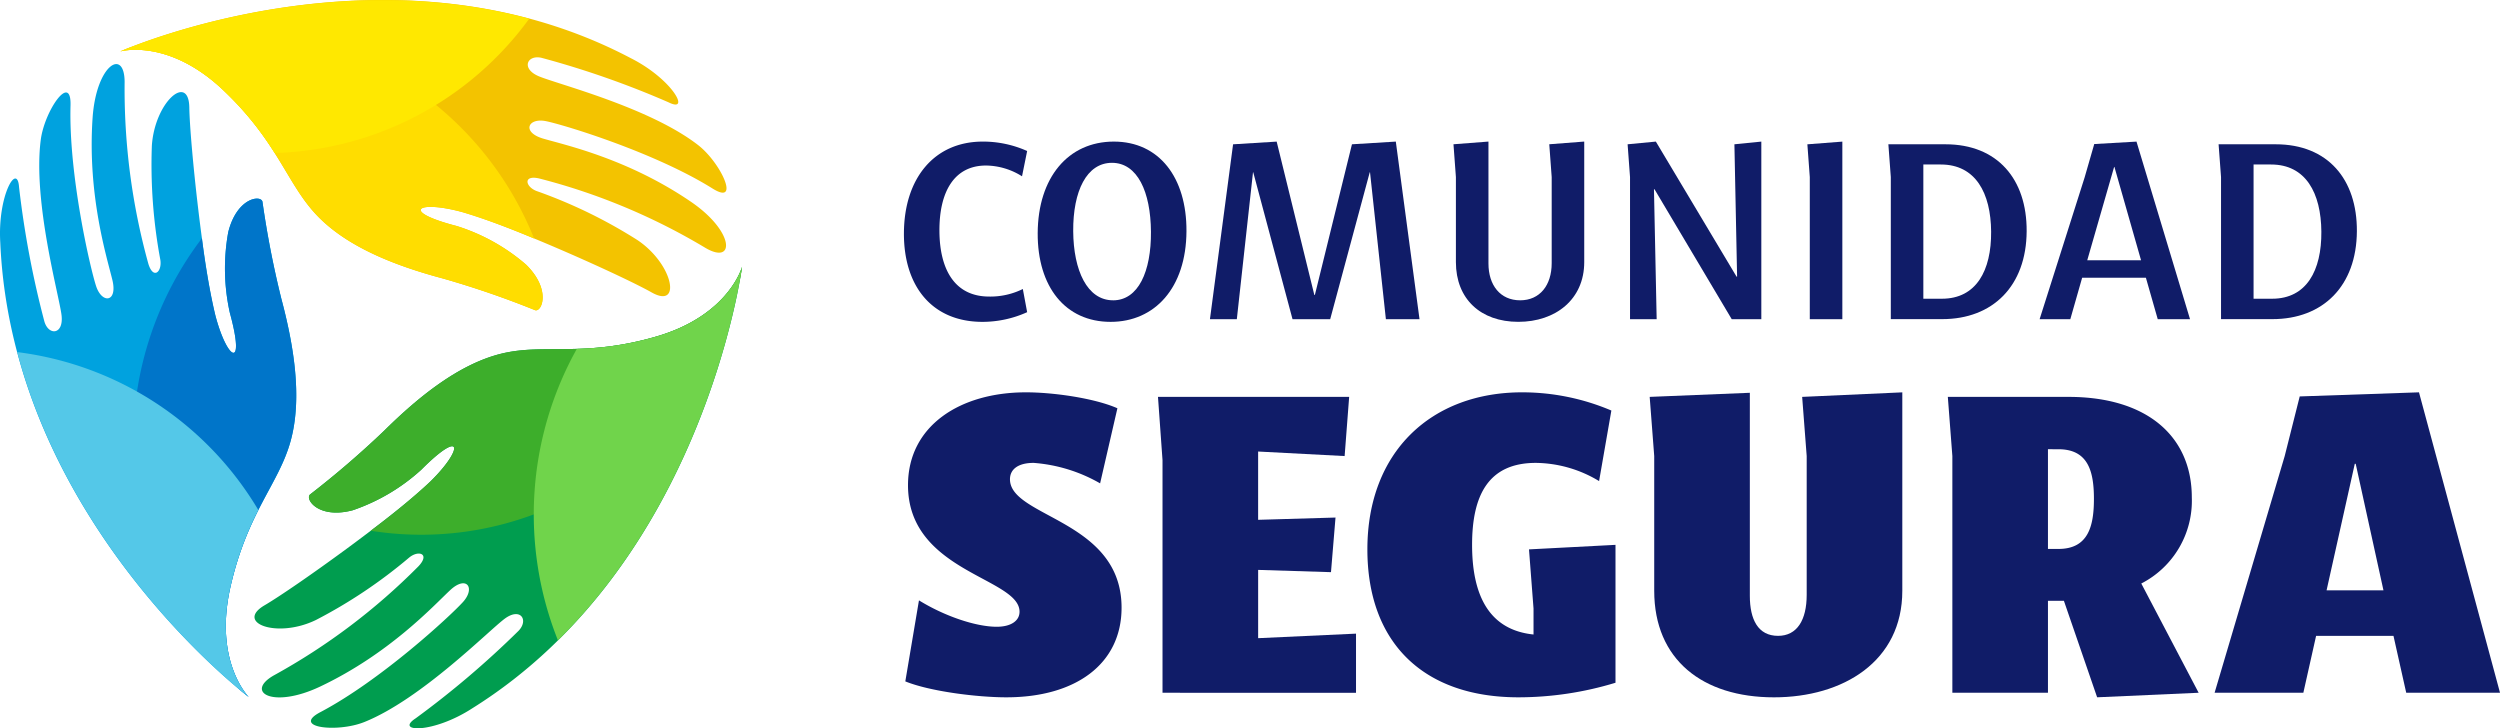<?xml version="1.0" encoding="UTF-8"?> <svg xmlns="http://www.w3.org/2000/svg" width="330.961" height="96.416" viewBox="0 0 330.961 96.416"><g id="Grupo_268" data-name="Grupo 268" transform="translate(110.478 140.955)"><g id="Grupo_259" data-name="Grupo 259"><path id="Trazado_351" data-name="Trazado 351" d="M-77.537-48.675s-4.687-4.648-2.432-14.583,6.421-13.633,7.982-19.376.369-12.723-1.248-18.785a128.156,128.156,0,0,1-2.494-12.807c-.14-.95-3.363-.653-4.533,4a26.941,26.941,0,0,0,.214,10.69c2.091,7.617-.326,6.355-1.913.36s-3.383-22.9-3.455-27.538-4.6-.724-4.961,5.087a68.616,68.616,0,0,0,1.119,15.034c.276,1.611-.928,2.731-1.588.531A86.613,86.613,0,0,1-93.98-130.1c-.013-4.551-3.756-2.32-4.24,4.747-.705,10.3,1.919,18.539,2.624,21.485s-1.379,3.172-2.161.785-3.64-14.75-3.384-23.9c.124-4.452-3.442.661-3.942,4.548-1.056,8.194,2.439,20.6,2.751,23.2s-1.7,2.753-2.265.856a125.907,125.907,0,0,1-3.356-17.772c-.221-3.391-2.868,1.062-2.488,7.326C-108.85-72.284-77.537-48.675-77.537-48.675Z" fill="#00a2df"></path><path id="Trazado_352" data-name="Trazado 352" d="M-77.537-48.675s-4.687-4.648-2.432-14.583,6.421-13.633,7.982-19.376.369-12.723-1.248-18.785a128.156,128.156,0,0,1-2.494-12.807c-.14-.95-3.363-.653-4.533,4a26.941,26.941,0,0,0,.214,10.69c2.091,7.617-.326,6.355-1.913.36s-3.383-22.9-3.455-27.538-4.6-.724-4.961,5.087a68.616,68.616,0,0,0,1.119,15.034c.276,1.611-.928,2.731-1.588.531A86.613,86.613,0,0,1-93.98-130.1c-.013-4.551-3.756-2.32-4.24,4.747-.705,10.3,1.919,18.539,2.624,21.485s-1.379,3.172-2.161.785-3.64-14.75-3.384-23.9c.124-4.452-3.442.661-3.942,4.548-1.056,8.194,2.439,20.6,2.751,23.2s-1.7,2.753-2.265.856a125.907,125.907,0,0,1-3.356-17.772c-.221-3.391-2.868,1.062-2.488,7.326C-108.85-72.284-77.537-48.675-77.537-48.675Z" fill="none"></path><path id="Trazado_353" data-name="Trazado 353" d="M-94.558-134.145s6.291-1.825,13.624,5.115,8.406,12.463,12.518,16.7,10.646,6.663,16.612,8.254A121.711,121.711,0,0,1-39.661-99.9c.878.349,2.231-2.646-1.149-6a25.83,25.83,0,0,0-9.206-5.136c-7.525-1.947-5.248-3.453.646-1.869s21.175,8.416,25.161,10.663,2.908-3.7-1.859-6.916a65.63,65.63,0,0,0-13.355-6.5c-1.508-.558-1.862-2.18.339-1.667a82.657,82.657,0,0,1,22.029,9.208c3.881,2.255,3.846-2.163-1.928-6.11-8.414-5.751-16.737-7.538-19.6-8.383s-2.012-2.8.409-2.3,14.368,4.131,22.027,8.913c3.727,2.327,1.151-3.369-1.908-5.748-6.449-5.013-18.753-8.107-21.12-9.125s-1.5-2.874.4-2.427a119.893,119.893,0,0,1,16.8,5.887c3,1.494.525-3.063-5-5.847C-58.866-150.047-94.558-134.145-94.558-134.145Z" fill="#f3c300"></path><path id="Trazado_354" data-name="Trazado 354" d="M-12.24-105.636s-1.723,6.429-11.348,9.229-14.818.878-20.507,2.268S-55.2-88.307-59.624-83.93a124.12,124.12,0,0,1-9.792,8.424c-.748.585,1.068,3.314,5.633,2.1a25.861,25.861,0,0,0,9.078-5.367c5.529-5.552,5.616-2.787,1.235,1.53S-71.5-63.137-75.448-60.826s1.606,4.451,6.772,1.959a66.119,66.119,0,0,0,12.37-8.278c1.249-1.026,2.794-.5,1.225,1.158A83.7,83.7,0,0,1-74.216-51.55c-3.9,2.216-.174,4.472,6.13,1.481C-58.9-54.427-53.093-60.757-50.9-62.811s3.391-.307,1.72,1.546S-60.089-50.878-68.069-46.677c-3.884,2.045,2.234,2.747,5.815,1.311,7.549-3.027,16.515-12.151,18.6-13.687s3.188.183,1.832,1.6a121.99,121.99,0,0,1-13.639,11.6c-2.806,1.84,2.3,2.043,7.5-1.329C-17.355-66.294-12.24-105.636-12.24-105.636Z" fill="#009d4f"></path><path id="Trazado_355" data-name="Trazado 355" d="M-12.24-105.636s-1.723,6.429-11.348,9.229-14.818.878-20.507,2.268S-55.2-88.307-59.624-83.93a124.12,124.12,0,0,1-9.792,8.424c-.748.585,1.068,3.314,5.633,2.1a25.861,25.861,0,0,0,9.078-5.367c5.529-5.552,5.616-2.787,1.235,1.53S-71.5-63.137-75.448-60.826s1.606,4.451,6.772,1.959a66.119,66.119,0,0,0,12.37-8.278c1.249-1.026,2.794-.5,1.225,1.158A83.7,83.7,0,0,1-74.216-51.55c-3.9,2.216-.174,4.472,6.13,1.481C-58.9-54.427-53.093-60.757-50.9-62.811s3.391-.307,1.72,1.546S-60.089-50.878-68.069-46.677c-3.884,2.045,2.234,2.747,5.815,1.311,7.549-3.027,16.515-12.151,18.6-13.687s3.188.183,1.832,1.6a121.99,121.99,0,0,1-13.639,11.6c-2.806,1.84,2.3,2.043,7.5-1.329C-17.355-66.294-12.24-105.636-12.24-105.636Z" fill="none"></path><path id="Trazado_356" data-name="Trazado 356" d="M-49.37-112.9a92.148,92.148,0,0,1,9.6,3.52A43.835,43.835,0,0,0-58.3-130.913a42.652,42.652,0,0,0-35.184-3.677c-.691.276-1.074.445-1.074.445s6.291-1.825,13.624,5.115,8.406,12.463,12.518,16.7,10.646,6.663,16.612,8.254A121.711,121.711,0,0,1-39.661-99.9c.878.349,2.231-2.646-1.149-6a25.843,25.843,0,0,0-9.206-5.135C-57.541-112.979-55.264-114.485-49.37-112.9Z" fill="#fd0"></path><path id="Trazado_357" data-name="Trazado 357" d="M-40.414-138.48c-27.7-7.425-54.144,4.335-54.144,4.335s6.291-1.825,13.624,5.115a41.844,41.844,0,0,1,6.823,8.33A43.221,43.221,0,0,0-40.414-138.48Z" fill="#ffe800"></path><path id="Trazado_358" data-name="Trazado 358" d="M-23.588-96.407c-9.624,2.8-14.818.878-20.507,2.268S-55.2-88.307-59.624-83.93a124.12,124.12,0,0,1-9.792,8.424c-.748.585,1.068,3.314,5.633,2.1a25.861,25.861,0,0,0,9.078-5.367c5.529-5.552,5.616-2.787,1.235,1.53A93.726,93.726,0,0,1-61.4-70.693,42.577,42.577,0,0,0-33.72-75.7a44.083,44.083,0,0,0,21.3-28.782c.126-.743.18-1.151.18-1.151S-13.963-99.207-23.588-96.407Z" fill="#3dae2b"></path><path id="Trazado_359" data-name="Trazado 359" d="M-23.588-96.407A40.517,40.517,0,0,1-34.115-94.77a45.008,45.008,0,0,0-2.5,38.591c20.581-20.307,24.372-49.457,24.372-49.457S-13.963-99.207-23.588-96.407Z" fill="#70d44b"></path><path id="Trazado_360" data-name="Trazado 360" d="M-75.728-114.226c-.141-.95-3.364-.653-4.534,4a26.941,26.941,0,0,0,.214,10.69c2.091,7.617-.326,6.355-1.913.36a97.044,97.044,0,0,1-1.786-10.234,44.6,44.6,0,0,0-9.1,27.093A44.526,44.526,0,0,0-78.451-49.4c.579.474.914.728.914.728s-4.687-4.648-2.432-14.583,6.421-13.633,7.982-19.376.369-12.723-1.248-18.785A127.824,127.824,0,0,1-75.728-114.226Z" fill="#0075c9"></path><path id="Trazado_361" data-name="Trazado 361" d="M-77.537-48.675s-4.687-4.648-2.432-14.583a42.5,42.5,0,0,1,3.692-10.176,43.412,43.412,0,0,0-31.918-20.91C-100.717-66.174-77.537-48.675-77.537-48.675Z" fill="#54c8e8"></path></g><g id="Grupo_262" data-name="Grupo 262"><g id="Grupo_260" data-name="Grupo 260"><path id="Trazado_362" data-name="Trazado 362" d="M22.749-48.641c-3.857,0-10.123-.783-13.377-2.109l1.807-10.726c3.315,2.048,7.473,3.494,10.3,3.494,1.868,0,3.014-.783,3.014-1.989,0-4.519-14.765-5.243-14.765-16.752,0-7.894,6.93-12.294,15.608-12.294,3.676,0,9.1.783,12.113,2.11l-2.29,9.942a20.741,20.741,0,0,0-8.8-2.711c-2.049,0-3.133.843-3.133,2.17C23.233-72.444,38-72.143,38-60.513,38-53.041,31.91-48.641,22.749-48.641Z" fill="#101c68"></path><path id="Trazado_363" data-name="Trazado 363" d="M43.421-49.244V-80.038l-.6-8.376H68.13l-.6,7.834-11.451-.6v9.04l10.245-.3-.6,7.23-9.643-.3v9.039l12.956-.6v7.834Z" fill="#101c68"></path><path id="Trazado_364" data-name="Trazado 364" d="M90.548-48.641c-12.655,0-20.006-7.291-20.006-19.585,0-12.957,8.5-20.791,20.49-20.791a30.158,30.158,0,0,1,11.81,2.411l-1.626,9.34a16.456,16.456,0,0,0-8.377-2.41c-6.267,0-8.436,4.278-8.436,10.847,0,6.75,2.289,11.269,8.134,11.872v-3.435l-.6-7.834,11.451-.6V-50.57A44.124,44.124,0,0,1,90.548-48.641Z" fill="#101c68"></path><path id="Trazado_365" data-name="Trazado 365" d="M128.7-62.2V-80.58l-.6-7.834,13.258-.6v26.274c0,9.341-7.833,14.1-16.994,14.1-9.46,0-15.849-5-15.849-14.1V-80.58l-.6-7.834,13.258-.542v26.877c0,3.133,1.084,5.3,3.736,5.3C127.432-56.777,128.7-58.885,128.7-62.2Z" fill="#101c68"></path><path id="Trazado_366" data-name="Trazado 366" d="M147.984-49.244V-80.58l-.6-7.834h15.969c10.426,0,16.331,5.243,16.331,13.317a12.306,12.306,0,0,1-6.689,11.39l7.593,14.463-13.438.6-4.4-12.776h-2.11v12.173Zm12.655-32.24v13.2h1.386c3.918,0,4.7-2.954,4.7-6.629s-.784-6.569-4.7-6.569Z" fill="#101c68"></path><path id="Trazado_367" data-name="Trazado 367" d="M182.7-49.244l9.281-31.336,1.988-7.894,15.789-.543,10.727,39.773H208.068l-1.687-7.533H196.137l-1.688,7.533ZM197.523-62.8h7.533L201.38-79.555h-.121Z" fill="#101c68"></path></g><g id="Grupo_261" data-name="Grupo 261"><path id="Trazado_368" data-name="Trazado 368" d="M25.5-99.628a14.354,14.354,0,0,1-5.913,1.282c-6.661,0-10.435-4.7-10.4-11.754.035-7.265,4.025-12.111,10.435-12.111a14.28,14.28,0,0,1,5.878,1.247l-.678,3.349a9.084,9.084,0,0,0-4.771-1.426c-4.24,0-6.2,3.527-6.163,8.691.035,5.093,2.03,8.655,6.589,8.655a9.691,9.691,0,0,0,4.452-1Z" fill="#101c68"></path><path id="Trazado_369" data-name="Trazado 369" d="M36.549-98.346c-5.984,0-9.688-4.631-9.652-11.754.035-7.337,4.025-12.111,10.078-12.111,6.02,0,9.654,4.774,9.617,11.861C46.557-102.835,42.39-98.346,36.549-98.346Zm.321-2.85c3.347,0,5.058-3.811,5.021-9.082S40.11-119.4,36.728-119.4c-3.349,0-5.165,3.739-5.13,9.046C31.633-105.149,33.451-101.2,36.87-101.2Z" fill="#101c68"></path><path id="Trazado_370" data-name="Trazado 370" d="M55.4-118.15,53.259-98.7H49.7l3.063-23.151,5.77-.357,4.986,20.3h.072L68.5-121.854l5.806-.357L77.443-98.7H72.992l-2.1-19.447h-.036L65.619-98.7H60.632l-5.2-19.447Z" fill="#101c68"></path><path id="Trazado_371" data-name="Trazado 371" d="M94.941-106.112v-11.4l-.32-4.345,4.629-.357v15.957c0,4.951-3.811,7.908-8.726,7.908-4.986,0-8.263-3.028-8.263-7.908v-11.255l-.321-4.345,4.631-.357v16.136c0,2.885,1.566,4.879,4.2,4.879C93.374-101.2,94.941-103.19,94.941-106.112Z" fill="#101c68"></path><path id="Trazado_372" data-name="Trazado 372" d="M104.992-121.854l3.739-.357,10.686,17.882h.07l-.356-17.525,3.563-.357V-98.7h-3.918l-10.223-17.2h-.072l.357,17.2h-3.526v-18.806Z" fill="#101c68"></path><path id="Trazado_373" data-name="Trazado 373" d="M129.11-98.7v-18.806l-.32-4.345,4.63-.357V-98.7Z" fill="#101c68"></path><path id="Trazado_374" data-name="Trazado 374" d="M139.513-121.854h7.55c6.911,0,10.793,4.631,10.757,11.5-.035,7.266-4.487,11.647-11.184,11.647h-6.8v-18.806Zm4.63,2.671v17.774H146.6c4.559,0,6.553-3.74,6.517-8.869s-2.065-8.9-6.659-8.9Z" fill="#101c68"></path><path id="Trazado_375" data-name="Trazado 375" d="M159.536-98.7l5.948-18.734,1.284-4.452,5.592-.322L179.447-98.7h-4.274l-1.567-5.484h-8.441L163.6-98.7Zm6.305-7.8h7.123l-3.525-12.359H169.4Z" fill="#101c68"></path><path id="Trazado_376" data-name="Trazado 376" d="M183.229-121.854h7.55c6.911,0,10.793,4.631,10.757,11.5-.036,7.266-4.487,11.647-11.184,11.647h-6.8v-18.806Zm4.63,2.671v17.774h2.458c4.559,0,6.554-3.74,6.517-8.869s-2.065-8.9-6.659-8.9Z" fill="#101c68"></path></g></g></g></svg> 